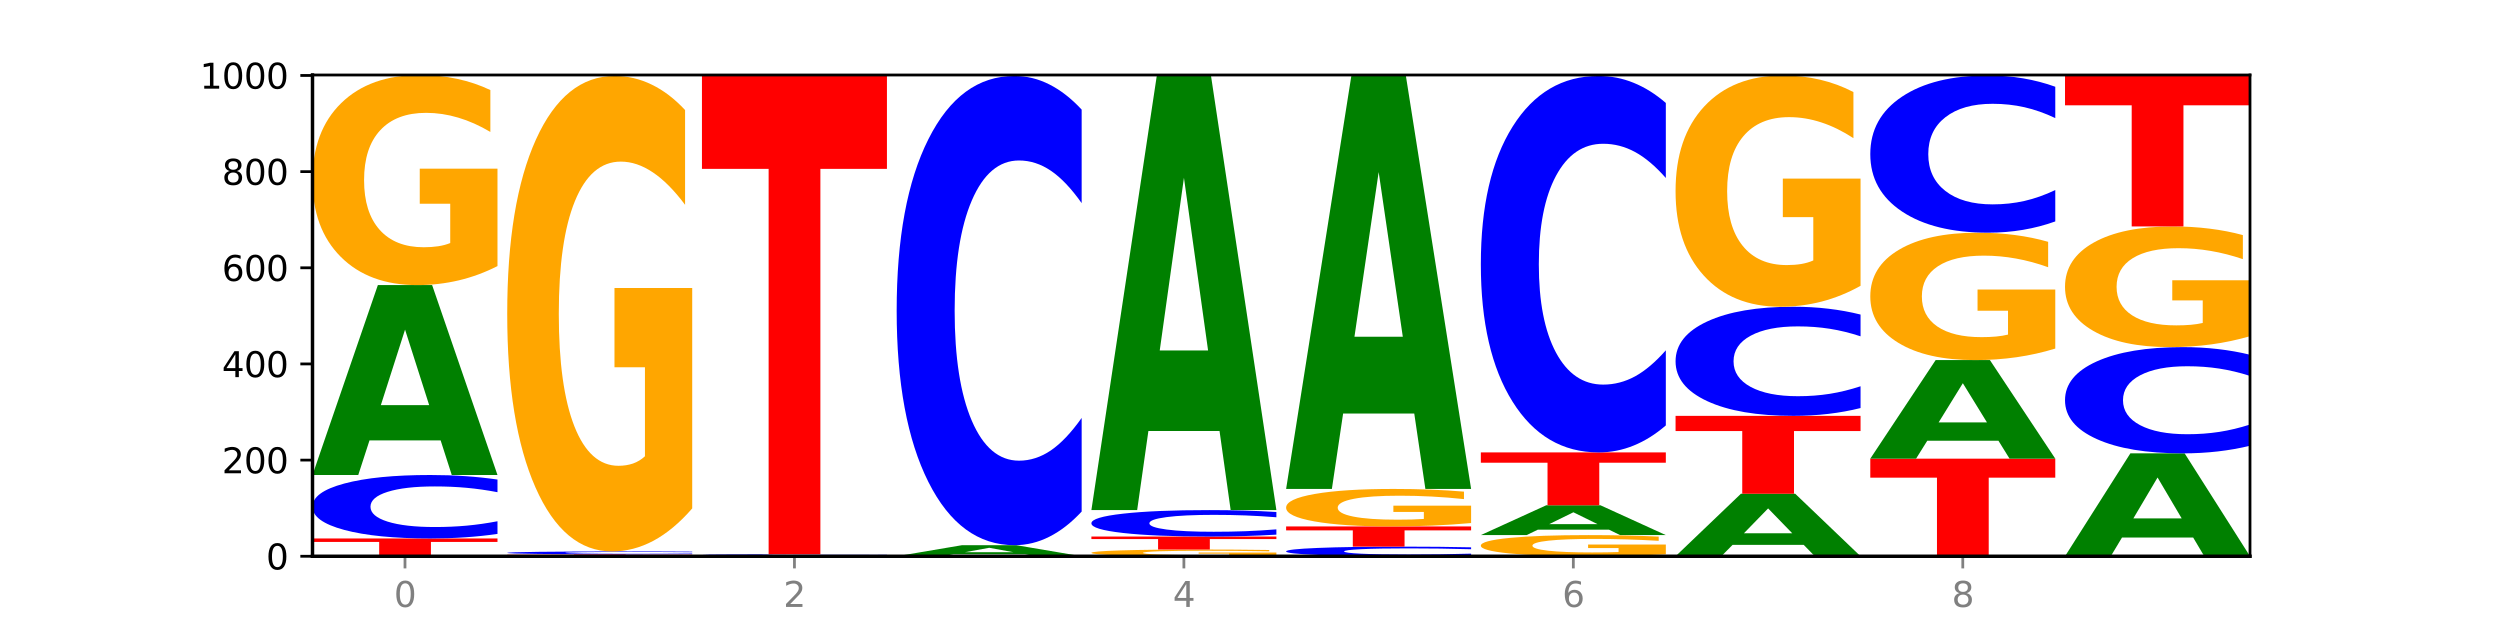 <?xml version="1.0" encoding="utf-8" standalone="no"?>
<!DOCTYPE svg PUBLIC "-//W3C//DTD SVG 1.1//EN"
  "http://www.w3.org/Graphics/SVG/1.1/DTD/svg11.dtd">
<svg xmlns:xlink="http://www.w3.org/1999/xlink" width="720pt" height="180pt" viewBox="0 0 720 180" xmlns="http://www.w3.org/2000/svg" version="1.1">
 <defs>
  <style type="text/css">*{stroke-linejoin: round; stroke-linecap: butt}</style>
 </defs>
 <g id="figure_1">
  <g id="patch_1">
   <path d="M 0 180 
L 720 180 
L 720 0 
L 0 0 
z
" style="fill: #ffffff"/>
  </g>
  <g id="axes_1">
   <g id="patch_2">
    <path d="M 90 160.2 
L 648 160.2 
L 648 21.6 
L 90 21.6 
z
" style="fill: #ffffff"/>
   </g>
   <g id="line2d_1">
    <path d="M 90 160.2 
L 648 160.2 
" clip-path="url(#p921c861aee)" style="fill: none; stroke: #000000; stroke-width: 0.5; stroke-linecap: square"/>
   </g>
   <g id="patch_3">
    <path d="M 90 155.077 
L 143.276 155.077 
L 143.276 156.076 
L 124.109 156.076 
L 124.109 160.2 
L 109.204 160.2 
L 109.204 156.076 
L 90 156.076 
L 90 155.077 
z
" clip-path="url(#p921c861aee)" style="fill: #ff0000"/>
   </g>
   <g id="patch_4">
    <path d="M 143.276 153.767 
Q 138.82 154.416 134.001 154.745 
Q 129.182 155.077 123.934 155.077 
Q 108.282 155.077 99.141 152.615 
Q 90 150.154 90 145.944 
Q 90 141.719 99.141 139.262 
Q 108.282 136.8 123.934 136.8 
Q 129.182 136.8 134.001 137.132 
Q 138.82 137.461 143.276 138.11 
L 143.276 141.753 
Q 138.78 140.893 134.417 140.492 
Q 130.055 140.092 125.236 140.092 
Q 116.591 140.092 111.638 141.651 
Q 106.698 143.207 106.698 145.944 
Q 106.698 148.67 111.638 150.229 
Q 116.591 151.785 125.236 151.785 
Q 130.055 151.785 134.417 151.385 
Q 138.78 150.981 143.276 150.12 
L 143.276 153.767 
z
" clip-path="url(#p921c861aee)" style="fill: #0000ff"/>
   </g>
   <g id="patch_5">
    <path d="M 126.905 126.837 
L 106.415 126.837 
L 103.18 136.8 
L 90 136.8 
L 108.823 82.108 
L 124.454 82.108 
L 143.276 136.8 
L 130.107 136.8 
L 126.905 126.837 
z
M 109.683 116.686 
L 123.604 116.686 
L 116.655 94.931 
L 109.683 116.686 
z
" clip-path="url(#p921c861aee)" style="fill: #008000"/>
   </g>
   <g id="patch_6">
    <path d="M 143.276 76.633 
Q 137.903 79.37 132.124 80.745 
Q 126.345 82.108 120.184 82.108 
Q 106.262 82.108 98.131 73.958 
Q 90 65.809 90 51.873 
Q 90 37.774 98.274 29.687 
Q 106.561 21.6 120.972 21.6 
Q 126.525 21.6 131.611 22.7 
Q 136.709 23.787 141.223 25.937 
L 141.223 37.999 
Q 136.566 35.236 131.957 33.874 
Q 127.348 32.499 122.716 32.499 
Q 114.143 32.499 109.498 37.524 
Q 104.853 42.536 104.853 51.873 
Q 104.853 61.122 109.331 66.171 
Q 113.808 71.209 122.047 71.209 
Q 124.292 71.209 126.214 70.921 
Q 128.136 70.621 129.665 69.996 
L 129.665 58.672 
L 120.889 58.672 
L 120.889 48.585 
L 143.276 48.585 
L 143.276 76.633 
z
" clip-path="url(#p921c861aee)" style="fill: #ffa600"/>
   </g>
   <g id="patch_7">
    <path d="M 182.985 160.175 
L 162.496 160.175 
L 159.261 160.2 
L 146.08 160.2 
L 164.903 160.062 
L 180.534 160.062 
L 199.357 160.2 
L 186.187 160.2 
L 182.985 160.175 
z
M 165.764 160.149 
L 179.684 160.149 
L 172.735 160.094 
L 165.764 160.149 
z
" clip-path="url(#p921c861aee)" style="fill: #008000"/>
   </g>
   <g id="patch_8">
    <path d="M 146.08 159.646 
L 199.357 159.646 
L 199.357 159.727 
L 180.19 159.727 
L 180.19 160.062 
L 165.285 160.062 
L 165.285 159.727 
L 146.08 159.727 
L 146.08 159.646 
z
" clip-path="url(#p921c861aee)" style="fill: #ff0000"/>
   </g>
   <g id="patch_9">
    <path d="M 199.357 159.587 
Q 194.9 159.616 190.081 159.631 
Q 185.263 159.646 180.014 159.646 
Q 164.363 159.646 155.222 159.534 
Q 146.08 159.422 146.08 159.231 
Q 146.08 159.039 155.222 158.927 
Q 164.363 158.815 180.014 158.815 
Q 185.263 158.815 190.081 158.83 
Q 194.9 158.845 199.357 158.875 
L 199.357 159.041 
Q 194.86 159.001 190.498 158.983 
Q 186.135 158.965 181.316 158.965 
Q 172.672 158.965 167.718 159.036 
Q 162.779 159.107 162.779 159.231 
Q 162.779 159.355 167.718 159.426 
Q 172.672 159.497 181.316 159.497 
Q 186.135 159.497 190.498 159.478 
Q 194.86 159.46 199.357 159.421 
L 199.357 159.587 
z
" clip-path="url(#p921c861aee)" style="fill: #0000ff"/>
   </g>
   <g id="patch_10">
    <path d="M 199.357 146.426 
Q 193.984 152.62 188.205 155.732 
Q 182.426 158.815 176.265 158.815 
Q 162.343 158.815 154.212 140.372 
Q 146.08 121.929 146.08 90.389 
Q 146.08 58.481 154.355 40.179 
Q 162.641 21.877 177.053 21.877 
Q 182.605 21.877 187.691 24.366 
Q 192.79 26.827 197.303 31.693 
L 197.303 58.99 
Q 192.646 52.738 188.038 49.655 
Q 183.429 46.543 178.796 46.543 
Q 170.223 46.543 165.578 57.915 
Q 160.934 69.258 160.934 90.389 
Q 160.934 111.321 165.411 122.749 
Q 169.889 134.149 178.127 134.149 
Q 180.372 134.149 182.294 133.498 
Q 184.217 132.819 185.745 131.405 
L 185.745 105.777 
L 176.969 105.777 
L 176.969 82.949 
L 199.357 82.949 
L 199.357 146.426 
z
" clip-path="url(#p921c861aee)" style="fill: #ffa600"/>
   </g>
   <g id="patch_11">
    <path d="M 239.065 160.175 
L 218.576 160.175 
L 215.341 160.2 
L 202.161 160.2 
L 220.983 160.062 
L 236.615 160.062 
L 255.437 160.2 
L 242.268 160.2 
L 239.065 160.175 
z
M 221.844 160.149 
L 235.765 160.149 
L 228.815 160.094 
L 221.844 160.149 
z
" clip-path="url(#p921c861aee)" style="fill: #008000"/>
   </g>
   <g id="patch_12">
    <path d="M 255.437 160.049 
Q 250.064 160.055 244.285 160.058 
Q 238.506 160.062 232.345 160.062 
Q 218.423 160.062 210.292 160.043 
Q 202.161 160.024 202.161 159.992 
Q 202.161 159.96 210.435 159.942 
Q 218.722 159.923 233.133 159.923 
Q 238.685 159.923 243.772 159.926 
Q 248.87 159.928 253.384 159.933 
L 253.384 159.961 
Q 248.727 159.954 244.118 159.951 
Q 239.509 159.948 234.876 159.948 
Q 226.304 159.948 221.659 159.96 
Q 217.014 159.971 217.014 159.992 
Q 217.014 160.014 221.492 160.025 
Q 225.969 160.037 234.208 160.037 
Q 236.453 160.037 238.375 160.036 
Q 240.297 160.035 241.826 160.034 
L 241.826 160.008 
L 233.05 160.008 
L 233.05 159.985 
L 255.437 159.985 
L 255.437 160.049 
z
" clip-path="url(#p921c861aee)" style="fill: #ffa600"/>
   </g>
   <g id="patch_13">
    <path d="M 255.437 159.903 
Q 250.981 159.913 246.162 159.918 
Q 241.343 159.923 236.094 159.923 
Q 220.443 159.923 211.302 159.886 
Q 202.161 159.848 202.161 159.785 
Q 202.161 159.721 211.302 159.683 
Q 220.443 159.646 236.094 159.646 
Q 241.343 159.646 246.162 159.651 
Q 250.981 159.656 255.437 159.666 
L 255.437 159.721 
Q 250.94 159.708 246.578 159.702 
Q 242.215 159.696 237.397 159.696 
Q 228.752 159.696 223.799 159.72 
Q 218.859 159.743 218.859 159.785 
Q 218.859 159.826 223.799 159.85 
Q 228.752 159.873 237.397 159.873 
Q 242.215 159.873 246.578 159.867 
Q 250.94 159.861 255.437 159.848 
L 255.437 159.903 
z
" clip-path="url(#p921c861aee)" style="fill: #0000ff"/>
   </g>
   <g id="patch_14">
    <path d="M 202.161 21.738 
L 255.437 21.738 
L 255.437 48.634 
L 236.27 48.634 
L 236.27 159.646 
L 221.365 159.646 
L 221.365 48.634 
L 202.161 48.634 
L 202.161 21.738 
z
" clip-path="url(#p921c861aee)" style="fill: #ff0000"/>
   </g>
   <g id="patch_15">
    <path d="M 295.146 159.62 
L 274.657 159.62 
L 271.421 160.2 
L 258.241 160.2 
L 277.064 157.015 
L 292.695 157.015 
L 311.518 160.2 
L 298.348 160.2 
L 295.146 159.62 
z
M 277.924 159.029 
L 291.845 159.029 
L 284.896 157.762 
L 277.924 159.029 
z
" clip-path="url(#p921c861aee)" style="fill: #008000"/>
   </g>
   <g id="patch_16">
    <path d="M 311.518 147.329 
Q 307.061 152.13 302.242 154.559 
Q 297.423 157.015 292.175 157.015 
Q 276.524 157.015 267.382 138.815 
Q 258.241 120.614 258.241 89.488 
Q 258.241 58.251 267.382 40.078 
Q 276.524 21.877 292.175 21.877 
Q 297.423 21.877 302.242 24.333 
Q 307.061 26.762 311.518 31.564 
L 311.518 58.502 
Q 307.021 52.137 302.658 49.178 
Q 298.296 46.219 293.477 46.219 
Q 284.832 46.219 279.879 57.748 
Q 274.94 69.249 274.94 89.488 
Q 274.94 109.643 279.879 121.172 
Q 284.832 132.673 293.477 132.673 
Q 298.296 132.673 302.658 129.714 
Q 307.021 126.727 311.518 120.362 
L 311.518 147.329 
z
" clip-path="url(#p921c861aee)" style="fill: #0000ff"/>
   </g>
   <g id="patch_17">
    <path d="M 367.598 160.025 
Q 362.225 160.112 356.446 160.156 
Q 350.667 160.2 344.506 160.2 
Q 330.584 160.2 322.453 159.939 
Q 314.322 159.678 314.322 159.231 
Q 314.322 158.78 322.596 158.521 
Q 330.882 158.262 345.294 158.262 
Q 350.846 158.262 355.933 158.297 
Q 361.031 158.332 365.544 158.4 
L 365.544 158.787 
Q 360.888 158.698 356.279 158.655 
Q 351.67 158.611 347.037 158.611 
Q 338.464 158.611 333.82 158.772 
Q 329.175 158.932 329.175 159.231 
Q 329.175 159.528 333.653 159.689 
Q 338.13 159.851 346.369 159.851 
Q 348.613 159.851 350.536 159.842 
Q 352.458 159.832 353.986 159.812 
L 353.986 159.449 
L 345.21 159.449 
L 345.21 159.126 
L 367.598 159.126 
L 367.598 160.025 
z
" clip-path="url(#p921c861aee)" style="fill: #ffa600"/>
   </g>
   <g id="patch_18">
    <path d="M 314.322 154.523 
L 367.598 154.523 
L 367.598 155.252 
L 348.431 155.252 
L 348.431 158.262 
L 333.526 158.262 
L 333.526 155.252 
L 314.322 155.252 
L 314.322 154.523 
z
" clip-path="url(#p921c861aee)" style="fill: #ff0000"/>
   </g>
   <g id="patch_19">
    <path d="M 367.598 153.977 
Q 363.142 154.248 358.323 154.385 
Q 353.504 154.523 348.255 154.523 
Q 332.604 154.523 323.463 153.497 
Q 314.322 152.472 314.322 150.718 
Q 314.322 148.957 323.463 147.933 
Q 332.604 146.908 348.255 146.908 
Q 353.504 146.908 358.323 147.046 
Q 363.142 147.183 367.598 147.454 
L 367.598 148.972 
Q 363.101 148.613 358.739 148.446 
Q 354.376 148.279 349.557 148.279 
Q 340.913 148.279 335.96 148.929 
Q 331.02 149.577 331.02 150.718 
Q 331.02 151.854 335.96 152.503 
Q 340.913 153.151 349.557 153.151 
Q 354.376 153.151 358.739 152.985 
Q 363.101 152.816 367.598 152.458 
L 367.598 153.977 
z
" clip-path="url(#p921c861aee)" style="fill: #0000ff"/>
   </g>
   <g id="patch_20">
    <path d="M 351.226 124.131 
L 330.737 124.131 
L 327.502 146.908 
L 314.322 146.908 
L 333.144 21.877 
L 348.775 21.877 
L 367.598 146.908 
L 354.429 146.908 
L 351.226 124.131 
z
M 334.005 100.926 
L 347.926 100.926 
L 340.976 51.192 
L 334.005 100.926 
z
" clip-path="url(#p921c861aee)" style="fill: #008000"/>
   </g>
   <g id="patch_21">
    <path d="M 423.678 160.002 
Q 419.222 160.1 414.403 160.15 
Q 409.584 160.2 404.336 160.2 
Q 388.684 160.2 379.543 159.827 
Q 370.402 159.454 370.402 158.816 
Q 370.402 158.176 379.543 157.804 
Q 388.684 157.431 404.336 157.431 
Q 409.584 157.431 414.403 157.481 
Q 419.222 157.531 423.678 157.629 
L 423.678 158.181 
Q 419.182 158.051 414.819 157.99 
Q 410.457 157.93 405.638 157.93 
Q 396.993 157.93 392.04 158.166 
Q 387.1 158.402 387.1 158.816 
Q 387.1 159.229 392.04 159.466 
Q 396.993 159.701 405.638 159.701 
Q 410.457 159.701 414.819 159.641 
Q 419.182 159.579 423.678 159.449 
L 423.678 160.002 
z
" clip-path="url(#p921c861aee)" style="fill: #0000ff"/>
   </g>
   <g id="patch_22">
    <path d="M 370.402 151.615 
L 423.678 151.615 
L 423.678 152.75 
L 404.511 152.75 
L 404.511 157.431 
L 389.606 157.431 
L 389.606 152.75 
L 370.402 152.75 
L 370.402 151.615 
z
" clip-path="url(#p921c861aee)" style="fill: #ff0000"/>
   </g>
   <g id="patch_23">
    <path d="M 423.678 150.638 
Q 418.305 151.127 412.526 151.372 
Q 406.747 151.615 400.586 151.615 
Q 386.664 151.615 378.533 150.161 
Q 370.402 148.706 370.402 146.219 
Q 370.402 143.702 378.676 142.259 
Q 386.963 140.815 401.374 140.815 
Q 406.927 140.815 412.013 141.012 
Q 417.111 141.206 421.625 141.59 
L 421.625 143.742 
Q 416.968 143.249 412.359 143.006 
Q 407.75 142.761 403.118 142.761 
Q 394.545 142.761 389.9 143.658 
Q 385.255 144.552 385.255 146.219 
Q 385.255 147.87 389.733 148.771 
Q 394.21 149.67 402.449 149.67 
Q 404.694 149.67 406.616 149.619 
Q 408.538 149.565 410.067 149.454 
L 410.067 147.432 
L 401.291 147.432 
L 401.291 145.632 
L 423.678 145.632 
L 423.678 150.638 
z
" clip-path="url(#p921c861aee)" style="fill: #ffa600"/>
   </g>
   <g id="patch_24">
    <path d="M 407.307 119.098 
L 386.817 119.098 
L 383.582 140.815 
L 370.402 140.815 
L 389.225 21.6 
L 404.856 21.6 
L 423.678 140.815 
L 410.509 140.815 
L 407.307 119.098 
z
M 390.085 96.972 
L 404.006 96.972 
L 397.057 49.551 
L 390.085 96.972 
z
" clip-path="url(#p921c861aee)" style="fill: #008000"/>
   </g>
   <g id="patch_25">
    <path d="M 479.759 159.649 
Q 474.386 159.924 468.607 160.063 
Q 462.828 160.2 456.667 160.2 
Q 442.745 160.2 434.614 159.379 
Q 426.482 158.559 426.482 157.156 
Q 426.482 155.736 434.757 154.922 
Q 443.043 154.108 457.455 154.108 
Q 463.007 154.108 468.093 154.218 
Q 473.192 154.328 477.705 154.544 
L 477.705 155.759 
Q 473.049 155.481 468.44 155.344 
Q 463.831 155.205 459.198 155.205 
Q 450.625 155.205 445.98 155.711 
Q 441.336 156.216 441.336 157.156 
Q 441.336 158.087 445.813 158.595 
Q 450.291 159.103 458.529 159.103 
Q 460.774 159.103 462.697 159.074 
Q 464.619 159.043 466.147 158.981 
L 466.147 157.84 
L 457.371 157.84 
L 457.371 156.825 
L 479.759 156.825 
L 479.759 159.649 
z
" clip-path="url(#p921c861aee)" style="fill: #ffa600"/>
   </g>
   <g id="patch_26">
    <path d="M 463.387 152.544 
L 442.898 152.544 
L 439.663 154.108 
L 426.482 154.108 
L 445.305 145.523 
L 460.936 145.523 
L 479.759 154.108 
L 466.589 154.108 
L 463.387 152.544 
z
M 446.166 150.951 
L 460.087 150.951 
L 453.137 147.536 
L 446.166 150.951 
z
" clip-path="url(#p921c861aee)" style="fill: #008000"/>
   </g>
   <g id="patch_27">
    <path d="M 426.482 130.292 
L 479.759 130.292 
L 479.759 133.263 
L 460.592 133.263 
L 460.592 145.523 
L 445.687 145.523 
L 445.687 133.263 
L 426.482 133.263 
L 426.482 130.292 
z
" clip-path="url(#p921c861aee)" style="fill: #ff0000"/>
   </g>
   <g id="patch_28">
    <path d="M 479.759 122.521 
Q 475.302 126.373 470.483 128.322 
Q 465.665 130.292 460.416 130.292 
Q 444.765 130.292 435.624 115.691 
Q 426.482 101.089 426.482 76.118 
Q 426.482 51.058 435.624 36.479 
Q 444.765 21.877 460.416 21.877 
Q 465.665 21.877 470.483 23.848 
Q 475.302 25.796 479.759 29.648 
L 479.759 51.259 
Q 475.262 46.153 470.9 43.779 
Q 466.537 41.406 461.718 41.406 
Q 453.074 41.406 448.12 50.655 
Q 443.181 59.882 443.181 76.118 
Q 443.181 92.288 448.12 101.537 
Q 453.074 110.764 461.718 110.764 
Q 466.537 110.764 470.9 108.39 
Q 475.262 105.993 479.759 100.887 
L 479.759 122.521 
z
" clip-path="url(#p921c861aee)" style="fill: #0000ff"/>
   </g>
   <g id="patch_29">
    <path d="M 519.467 156.921 
L 498.978 156.921 
L 495.743 160.2 
L 482.563 160.2 
L 501.385 142.2 
L 517.017 142.2 
L 535.839 160.2 
L 522.67 160.2 
L 519.467 156.921 
z
M 502.246 153.58 
L 516.167 153.58 
L 509.217 146.42 
L 502.246 153.58 
z
" clip-path="url(#p921c861aee)" style="fill: #008000"/>
   </g>
   <g id="patch_30">
    <path d="M 482.563 119.769 
L 535.839 119.769 
L 535.839 124.144 
L 516.672 124.144 
L 516.672 142.2 
L 501.767 142.2 
L 501.767 124.144 
L 482.563 124.144 
L 482.563 119.769 
z
" clip-path="url(#p921c861aee)" style="fill: #ff0000"/>
   </g>
   <g id="patch_31">
    <path d="M 535.839 117.516 
Q 531.383 118.633 526.564 119.198 
Q 521.745 119.769 516.496 119.769 
Q 500.845 119.769 491.704 115.536 
Q 482.563 111.303 482.563 104.064 
Q 482.563 96.798 491.704 92.572 
Q 500.845 88.338 516.496 88.338 
Q 521.745 88.338 526.564 88.91 
Q 531.383 89.475 535.839 90.591 
L 535.839 96.857 
Q 531.342 95.376 526.98 94.688 
Q 522.617 94 517.799 94 
Q 509.154 94 504.201 96.681 
Q 499.261 99.356 499.261 104.064 
Q 499.261 108.751 504.201 111.433 
Q 509.154 114.108 517.799 114.108 
Q 522.617 114.108 526.98 113.419 
Q 531.342 112.725 535.839 111.244 
L 535.839 117.516 
z
" clip-path="url(#p921c861aee)" style="fill: #0000ff"/>
   </g>
   <g id="patch_32">
    <path d="M 535.839 82.313 
Q 530.466 85.326 524.687 86.839 
Q 518.908 88.338 512.747 88.338 
Q 498.825 88.338 490.694 79.369 
Q 482.563 70.399 482.563 55.059 
Q 482.563 39.541 490.837 30.64 
Q 499.124 21.738 513.535 21.738 
Q 519.087 21.738 524.174 22.949 
Q 529.272 24.146 533.786 26.512 
L 533.786 39.788 
Q 529.129 36.748 524.52 35.248 
Q 519.911 33.735 515.278 33.735 
Q 506.706 33.735 502.061 39.266 
Q 497.416 44.782 497.416 55.059 
Q 497.416 65.24 501.894 70.798 
Q 506.371 76.342 514.61 76.342 
Q 516.855 76.342 518.777 76.026 
Q 520.699 75.695 522.228 75.007 
L 522.228 62.543 
L 513.452 62.543 
L 513.452 51.441 
L 535.839 51.441 
L 535.839 82.313 
z
" clip-path="url(#p921c861aee)" style="fill: #ffa600"/>
   </g>
   <g id="patch_33">
    <path d="M 538.643 132.092 
L 591.92 132.092 
L 591.92 137.574 
L 572.752 137.574 
L 572.752 160.2 
L 557.847 160.2 
L 557.847 137.574 
L 538.643 137.574 
L 538.643 132.092 
z
" clip-path="url(#p921c861aee)" style="fill: #ff0000"/>
   </g>
   <g id="patch_34">
    <path d="M 575.548 126.922 
L 555.059 126.922 
L 551.823 132.092 
L 538.643 132.092 
L 557.466 103.708 
L 573.097 103.708 
L 591.92 132.092 
L 578.75 132.092 
L 575.548 126.922 
z
M 558.326 121.653 
L 572.247 121.653 
L 565.298 110.363 
L 558.326 121.653 
z
" clip-path="url(#p921c861aee)" style="fill: #008000"/>
   </g>
   <g id="patch_35">
    <path d="M 591.92 100.388 
Q 586.547 102.048 580.768 102.882 
Q 574.989 103.708 568.828 103.708 
Q 554.906 103.708 546.774 98.766 
Q 538.643 93.824 538.643 85.373 
Q 538.643 76.823 546.918 71.919 
Q 555.204 67.015 569.616 67.015 
Q 575.168 67.015 580.254 67.682 
Q 585.353 68.342 589.866 69.645 
L 589.866 76.96 
Q 585.209 75.285 580.6 74.458 
Q 575.992 73.625 571.359 73.625 
Q 562.786 73.625 558.141 76.672 
Q 553.497 79.711 553.497 85.373 
Q 553.497 90.982 557.974 94.044 
Q 562.452 97.098 570.69 97.098 
Q 572.935 97.098 574.857 96.924 
Q 576.78 96.742 578.308 96.363 
L 578.308 89.496 
L 569.532 89.496 
L 569.532 83.38 
L 591.92 83.38 
L 591.92 100.388 
z
" clip-path="url(#p921c861aee)" style="fill: #ffa600"/>
   </g>
   <g id="patch_36">
    <path d="M 591.92 63.77 
Q 587.463 65.379 582.644 66.192 
Q 577.825 67.015 572.577 67.015 
Q 556.926 67.015 547.784 60.917 
Q 538.643 54.819 538.643 44.391 
Q 538.643 33.925 547.784 27.836 
Q 556.926 21.738 572.577 21.738 
Q 577.825 21.738 582.644 22.562 
Q 587.463 23.375 591.92 24.984 
L 591.92 34.009 
Q 587.423 31.877 583.06 30.886 
Q 578.698 29.894 573.879 29.894 
Q 565.234 29.894 560.281 33.757 
Q 555.342 37.61 555.342 44.391 
Q 555.342 51.144 560.281 55.006 
Q 565.234 58.86 573.879 58.86 
Q 578.698 58.86 583.06 57.868 
Q 587.423 56.868 591.92 54.735 
L 591.92 63.77 
z
" clip-path="url(#p921c861aee)" style="fill: #0000ff"/>
   </g>
   <g id="patch_37">
    <path d="M 631.628 154.802 
L 611.139 154.802 
L 607.904 160.2 
L 594.724 160.2 
L 613.546 130.569 
L 629.177 130.569 
L 648 160.2 
L 634.831 160.2 
L 631.628 154.802 
z
M 614.407 149.303 
L 628.328 149.303 
L 621.378 137.517 
L 614.407 149.303 
z
" clip-path="url(#p921c861aee)" style="fill: #008000"/>
   </g>
   <g id="patch_38">
    <path d="M 648 128.376 
Q 643.544 129.463 638.725 130.013 
Q 633.906 130.569 628.657 130.569 
Q 613.006 130.569 603.865 126.448 
Q 594.724 122.327 594.724 115.279 
Q 594.724 108.206 603.865 104.091 
Q 613.006 99.969 628.657 99.969 
Q 633.906 99.969 638.725 100.525 
Q 643.544 101.075 648 102.163 
L 648 108.262 
Q 643.503 106.821 639.141 106.151 
Q 634.778 105.481 629.959 105.481 
Q 621.315 105.481 616.362 108.092 
Q 611.422 110.696 611.422 115.279 
Q 611.422 119.842 616.362 122.453 
Q 621.315 125.057 629.959 125.057 
Q 634.778 125.057 639.141 124.387 
Q 643.503 123.711 648 122.27 
L 648 128.376 
z
" clip-path="url(#p921c861aee)" style="fill: #0000ff"/>
   </g>
   <g id="patch_39">
    <path d="M 648 96.825 
Q 642.627 98.397 636.848 99.187 
Q 631.069 99.969 624.908 99.969 
Q 610.986 99.969 602.855 95.288 
Q 594.724 90.608 594.724 82.603 
Q 594.724 74.505 602.998 69.86 
Q 611.284 65.215 625.696 65.215 
Q 631.248 65.215 636.335 65.847 
Q 641.433 66.472 645.946 67.707 
L 645.946 74.634 
Q 641.29 73.048 636.681 72.265 
Q 632.072 71.476 627.439 71.476 
Q 618.866 71.476 614.222 74.362 
Q 609.577 77.24 609.577 82.603 
Q 609.577 87.916 614.055 90.816 
Q 618.532 93.709 626.771 93.709 
Q 629.015 93.709 630.938 93.544 
Q 632.86 93.372 634.388 93.013 
L 634.388 86.508 
L 625.612 86.508 
L 625.612 80.715 
L 648 80.715 
L 648 96.825 
z
" clip-path="url(#p921c861aee)" style="fill: #ffa600"/>
   </g>
   <g id="patch_40">
    <path d="M 594.724 21.877 
L 648 21.877 
L 648 30.329 
L 628.833 30.329 
L 628.833 65.215 
L 613.928 65.215 
L 613.928 30.329 
L 594.724 30.329 
L 594.724 21.877 
z
" clip-path="url(#p921c861aee)" style="fill: #ff0000"/>
   </g>
   <g id="matplotlib.axis_1">
    <g id="xtick_1">
     <g id="line2d_2">
      <defs>
       <path id="m90b6c5b82b" d="M 0 0 
L 0 3.5 
" style="stroke: #808080; stroke-width: 0.8"/>
      </defs>
      <g>
       <use xlink:href="#m90b6c5b82b" x="116.638" y="160.2" style="fill: #808080; stroke: #808080; stroke-width: 0.8"/>
      </g>
     </g>
     <g id="text_1">
      <!-- 0 -->
      <g style="fill: #808080" transform="translate(113.457 174.798) scale(0.1 -0.1)">
       <defs>
        <path id="DejaVuSans-30" d="M 2034 4250 
Q 1547 4250 1301 3770 
Q 1056 3291 1056 2328 
Q 1056 1369 1301 889 
Q 1547 409 2034 409 
Q 2525 409 2770 889 
Q 3016 1369 3016 2328 
Q 3016 3291 2770 3770 
Q 2525 4250 2034 4250 
z
M 2034 4750 
Q 2819 4750 3233 4129 
Q 3647 3509 3647 2328 
Q 3647 1150 3233 529 
Q 2819 -91 2034 -91 
Q 1250 -91 836 529 
Q 422 1150 422 2328 
Q 422 3509 836 4129 
Q 1250 4750 2034 4750 
z
" transform="scale(0.016)"/>
       </defs>
       <use xlink:href="#DejaVuSans-30"/>
      </g>
     </g>
    </g>
    <g id="xtick_2">
     <g id="line2d_3">
      <g>
       <use xlink:href="#m90b6c5b82b" x="228.799" y="160.2" style="fill: #808080; stroke: #808080; stroke-width: 0.8"/>
      </g>
     </g>
     <g id="text_2">
      <!-- 2 -->
      <g style="fill: #808080" transform="translate(225.618 174.798) scale(0.1 -0.1)">
       <defs>
        <path id="DejaVuSans-32" d="M 1228 531 
L 3431 531 
L 3431 0 
L 469 0 
L 469 531 
Q 828 903 1448 1529 
Q 2069 2156 2228 2338 
Q 2531 2678 2651 2914 
Q 2772 3150 2772 3378 
Q 2772 3750 2511 3984 
Q 2250 4219 1831 4219 
Q 1534 4219 1204 4116 
Q 875 4013 500 3803 
L 500 4441 
Q 881 4594 1212 4672 
Q 1544 4750 1819 4750 
Q 2544 4750 2975 4387 
Q 3406 4025 3406 3419 
Q 3406 3131 3298 2873 
Q 3191 2616 2906 2266 
Q 2828 2175 2409 1742 
Q 1991 1309 1228 531 
z
" transform="scale(0.016)"/>
       </defs>
       <use xlink:href="#DejaVuSans-32"/>
      </g>
     </g>
    </g>
    <g id="xtick_3">
     <g id="line2d_4">
      <g>
       <use xlink:href="#m90b6c5b82b" x="340.96" y="160.2" style="fill: #808080; stroke: #808080; stroke-width: 0.8"/>
      </g>
     </g>
     <g id="text_3">
      <!-- 4 -->
      <g style="fill: #808080" transform="translate(337.779 174.798) scale(0.1 -0.1)">
       <defs>
        <path id="DejaVuSans-34" d="M 2419 4116 
L 825 1625 
L 2419 1625 
L 2419 4116 
z
M 2253 4666 
L 3047 4666 
L 3047 1625 
L 3713 1625 
L 3713 1100 
L 3047 1100 
L 3047 0 
L 2419 0 
L 2419 1100 
L 313 1100 
L 313 1709 
L 2253 4666 
z
" transform="scale(0.016)"/>
       </defs>
       <use xlink:href="#DejaVuSans-34"/>
      </g>
     </g>
    </g>
    <g id="xtick_4">
     <g id="line2d_5">
      <g>
       <use xlink:href="#m90b6c5b82b" x="453.121" y="160.2" style="fill: #808080; stroke: #808080; stroke-width: 0.8"/>
      </g>
     </g>
     <g id="text_4">
      <!-- 6 -->
      <g style="fill: #808080" transform="translate(449.939 174.798) scale(0.1 -0.1)">
       <defs>
        <path id="DejaVuSans-36" d="M 2113 2584 
Q 1688 2584 1439 2293 
Q 1191 2003 1191 1497 
Q 1191 994 1439 701 
Q 1688 409 2113 409 
Q 2538 409 2786 701 
Q 3034 994 3034 1497 
Q 3034 2003 2786 2293 
Q 2538 2584 2113 2584 
z
M 3366 4563 
L 3366 3988 
Q 3128 4100 2886 4159 
Q 2644 4219 2406 4219 
Q 1781 4219 1451 3797 
Q 1122 3375 1075 2522 
Q 1259 2794 1537 2939 
Q 1816 3084 2150 3084 
Q 2853 3084 3261 2657 
Q 3669 2231 3669 1497 
Q 3669 778 3244 343 
Q 2819 -91 2113 -91 
Q 1303 -91 875 529 
Q 447 1150 447 2328 
Q 447 3434 972 4092 
Q 1497 4750 2381 4750 
Q 2619 4750 2861 4703 
Q 3103 4656 3366 4563 
z
" transform="scale(0.016)"/>
       </defs>
       <use xlink:href="#DejaVuSans-36"/>
      </g>
     </g>
    </g>
    <g id="xtick_5">
     <g id="line2d_6">
      <g>
       <use xlink:href="#m90b6c5b82b" x="565.281" y="160.2" style="fill: #808080; stroke: #808080; stroke-width: 0.8"/>
      </g>
     </g>
     <g id="text_5">
      <!-- 8 -->
      <g style="fill: #808080" transform="translate(562.1 174.798) scale(0.1 -0.1)">
       <defs>
        <path id="DejaVuSans-38" d="M 2034 2216 
Q 1584 2216 1326 1975 
Q 1069 1734 1069 1313 
Q 1069 891 1326 650 
Q 1584 409 2034 409 
Q 2484 409 2743 651 
Q 3003 894 3003 1313 
Q 3003 1734 2745 1975 
Q 2488 2216 2034 2216 
z
M 1403 2484 
Q 997 2584 770 2862 
Q 544 3141 544 3541 
Q 544 4100 942 4425 
Q 1341 4750 2034 4750 
Q 2731 4750 3128 4425 
Q 3525 4100 3525 3541 
Q 3525 3141 3298 2862 
Q 3072 2584 2669 2484 
Q 3125 2378 3379 2068 
Q 3634 1759 3634 1313 
Q 3634 634 3220 271 
Q 2806 -91 2034 -91 
Q 1263 -91 848 271 
Q 434 634 434 1313 
Q 434 1759 690 2068 
Q 947 2378 1403 2484 
z
M 1172 3481 
Q 1172 3119 1398 2916 
Q 1625 2713 2034 2713 
Q 2441 2713 2670 2916 
Q 2900 3119 2900 3481 
Q 2900 3844 2670 4047 
Q 2441 4250 2034 4250 
Q 1625 4250 1398 4047 
Q 1172 3844 1172 3481 
z
" transform="scale(0.016)"/>
       </defs>
       <use xlink:href="#DejaVuSans-38"/>
      </g>
     </g>
    </g>
   </g>
   <g id="matplotlib.axis_2">
    <g id="ytick_1">
     <g id="line2d_7">
      <defs>
       <path id="mca2565be12" d="M 0 0 
L -3.5 0 
" style="stroke: #000000; stroke-width: 0.8"/>
      </defs>
      <g>
       <use xlink:href="#mca2565be12" x="90" y="160.2" style="stroke: #000000; stroke-width: 0.8"/>
      </g>
     </g>
     <g id="text_6">
      <!-- 0 -->
      <g transform="translate(76.638 163.999) scale(0.1 -0.1)">
       <use xlink:href="#DejaVuSans-30"/>
      </g>
     </g>
    </g>
    <g id="ytick_2">
     <g id="line2d_8">
      <g>
       <use xlink:href="#mca2565be12" x="90" y="132.508" style="stroke: #000000; stroke-width: 0.8"/>
      </g>
     </g>
     <g id="text_7">
      <!-- 200 -->
      <g transform="translate(63.913 136.307) scale(0.1 -0.1)">
       <use xlink:href="#DejaVuSans-32"/>
       <use xlink:href="#DejaVuSans-30" x="63.623"/>
       <use xlink:href="#DejaVuSans-30" x="127.246"/>
      </g>
     </g>
    </g>
    <g id="ytick_3">
     <g id="line2d_9">
      <g>
       <use xlink:href="#mca2565be12" x="90" y="104.815" style="stroke: #000000; stroke-width: 0.8"/>
      </g>
     </g>
     <g id="text_8">
      <!-- 400 -->
      <g transform="translate(63.913 108.615) scale(0.1 -0.1)">
       <use xlink:href="#DejaVuSans-34"/>
       <use xlink:href="#DejaVuSans-30" x="63.623"/>
       <use xlink:href="#DejaVuSans-30" x="127.246"/>
      </g>
     </g>
    </g>
    <g id="ytick_4">
     <g id="line2d_10">
      <g>
       <use xlink:href="#mca2565be12" x="90" y="77.123" style="stroke: #000000; stroke-width: 0.8"/>
      </g>
     </g>
     <g id="text_9">
      <!-- 600 -->
      <g transform="translate(63.913 80.922) scale(0.1 -0.1)">
       <use xlink:href="#DejaVuSans-36"/>
       <use xlink:href="#DejaVuSans-30" x="63.623"/>
       <use xlink:href="#DejaVuSans-30" x="127.246"/>
      </g>
     </g>
    </g>
    <g id="ytick_5">
     <g id="line2d_11">
      <g>
       <use xlink:href="#mca2565be12" x="90" y="49.431" style="stroke: #000000; stroke-width: 0.8"/>
      </g>
     </g>
     <g id="text_10">
      <!-- 800 -->
      <g transform="translate(63.913 53.23) scale(0.1 -0.1)">
       <use xlink:href="#DejaVuSans-38"/>
       <use xlink:href="#DejaVuSans-30" x="63.623"/>
       <use xlink:href="#DejaVuSans-30" x="127.246"/>
      </g>
     </g>
    </g>
    <g id="ytick_6">
     <g id="line2d_12">
      <g>
       <use xlink:href="#mca2565be12" x="90" y="21.738" style="stroke: #000000; stroke-width: 0.8"/>
      </g>
     </g>
     <g id="text_11">
      <!-- 1000 -->
      <g transform="translate(57.55 25.538) scale(0.1 -0.1)">
       <defs>
        <path id="DejaVuSans-31" d="M 794 531 
L 1825 531 
L 1825 4091 
L 703 3866 
L 703 4441 
L 1819 4666 
L 2450 4666 
L 2450 531 
L 3481 531 
L 3481 0 
L 794 0 
L 794 531 
z
" transform="scale(0.016)"/>
       </defs>
       <use xlink:href="#DejaVuSans-31"/>
       <use xlink:href="#DejaVuSans-30" x="63.623"/>
       <use xlink:href="#DejaVuSans-30" x="127.246"/>
       <use xlink:href="#DejaVuSans-30" x="190.869"/>
      </g>
     </g>
    </g>
   </g>
   <g id="patch_41">
    <path d="M 90 160.2 
L 90 21.6 
" style="fill: none; stroke: #000000; stroke-linejoin: miter; stroke-linecap: square"/>
   </g>
   <g id="patch_42">
    <path d="M 648 160.2 
L 648 21.6 
" style="fill: none; stroke: #000000; stroke-width: 0.8; stroke-linejoin: miter; stroke-linecap: square"/>
   </g>
   <g id="patch_43">
    <path d="M 90 160.2 
L 648 160.2 
" style="fill: none; stroke: #000000; stroke-linejoin: miter; stroke-linecap: square"/>
   </g>
   <g id="patch_44">
    <path d="M 90 21.6 
L 648 21.6 
" style="fill: none; stroke: #000000; stroke-width: 0.8; stroke-linejoin: miter; stroke-linecap: square"/>
   </g>
  </g>
 </g>
 <defs>
  <clipPath id="p921c861aee">
   <rect x="90" y="21.6" width="558" height="138.6"/>
  </clipPath>
 </defs>
</svg>

